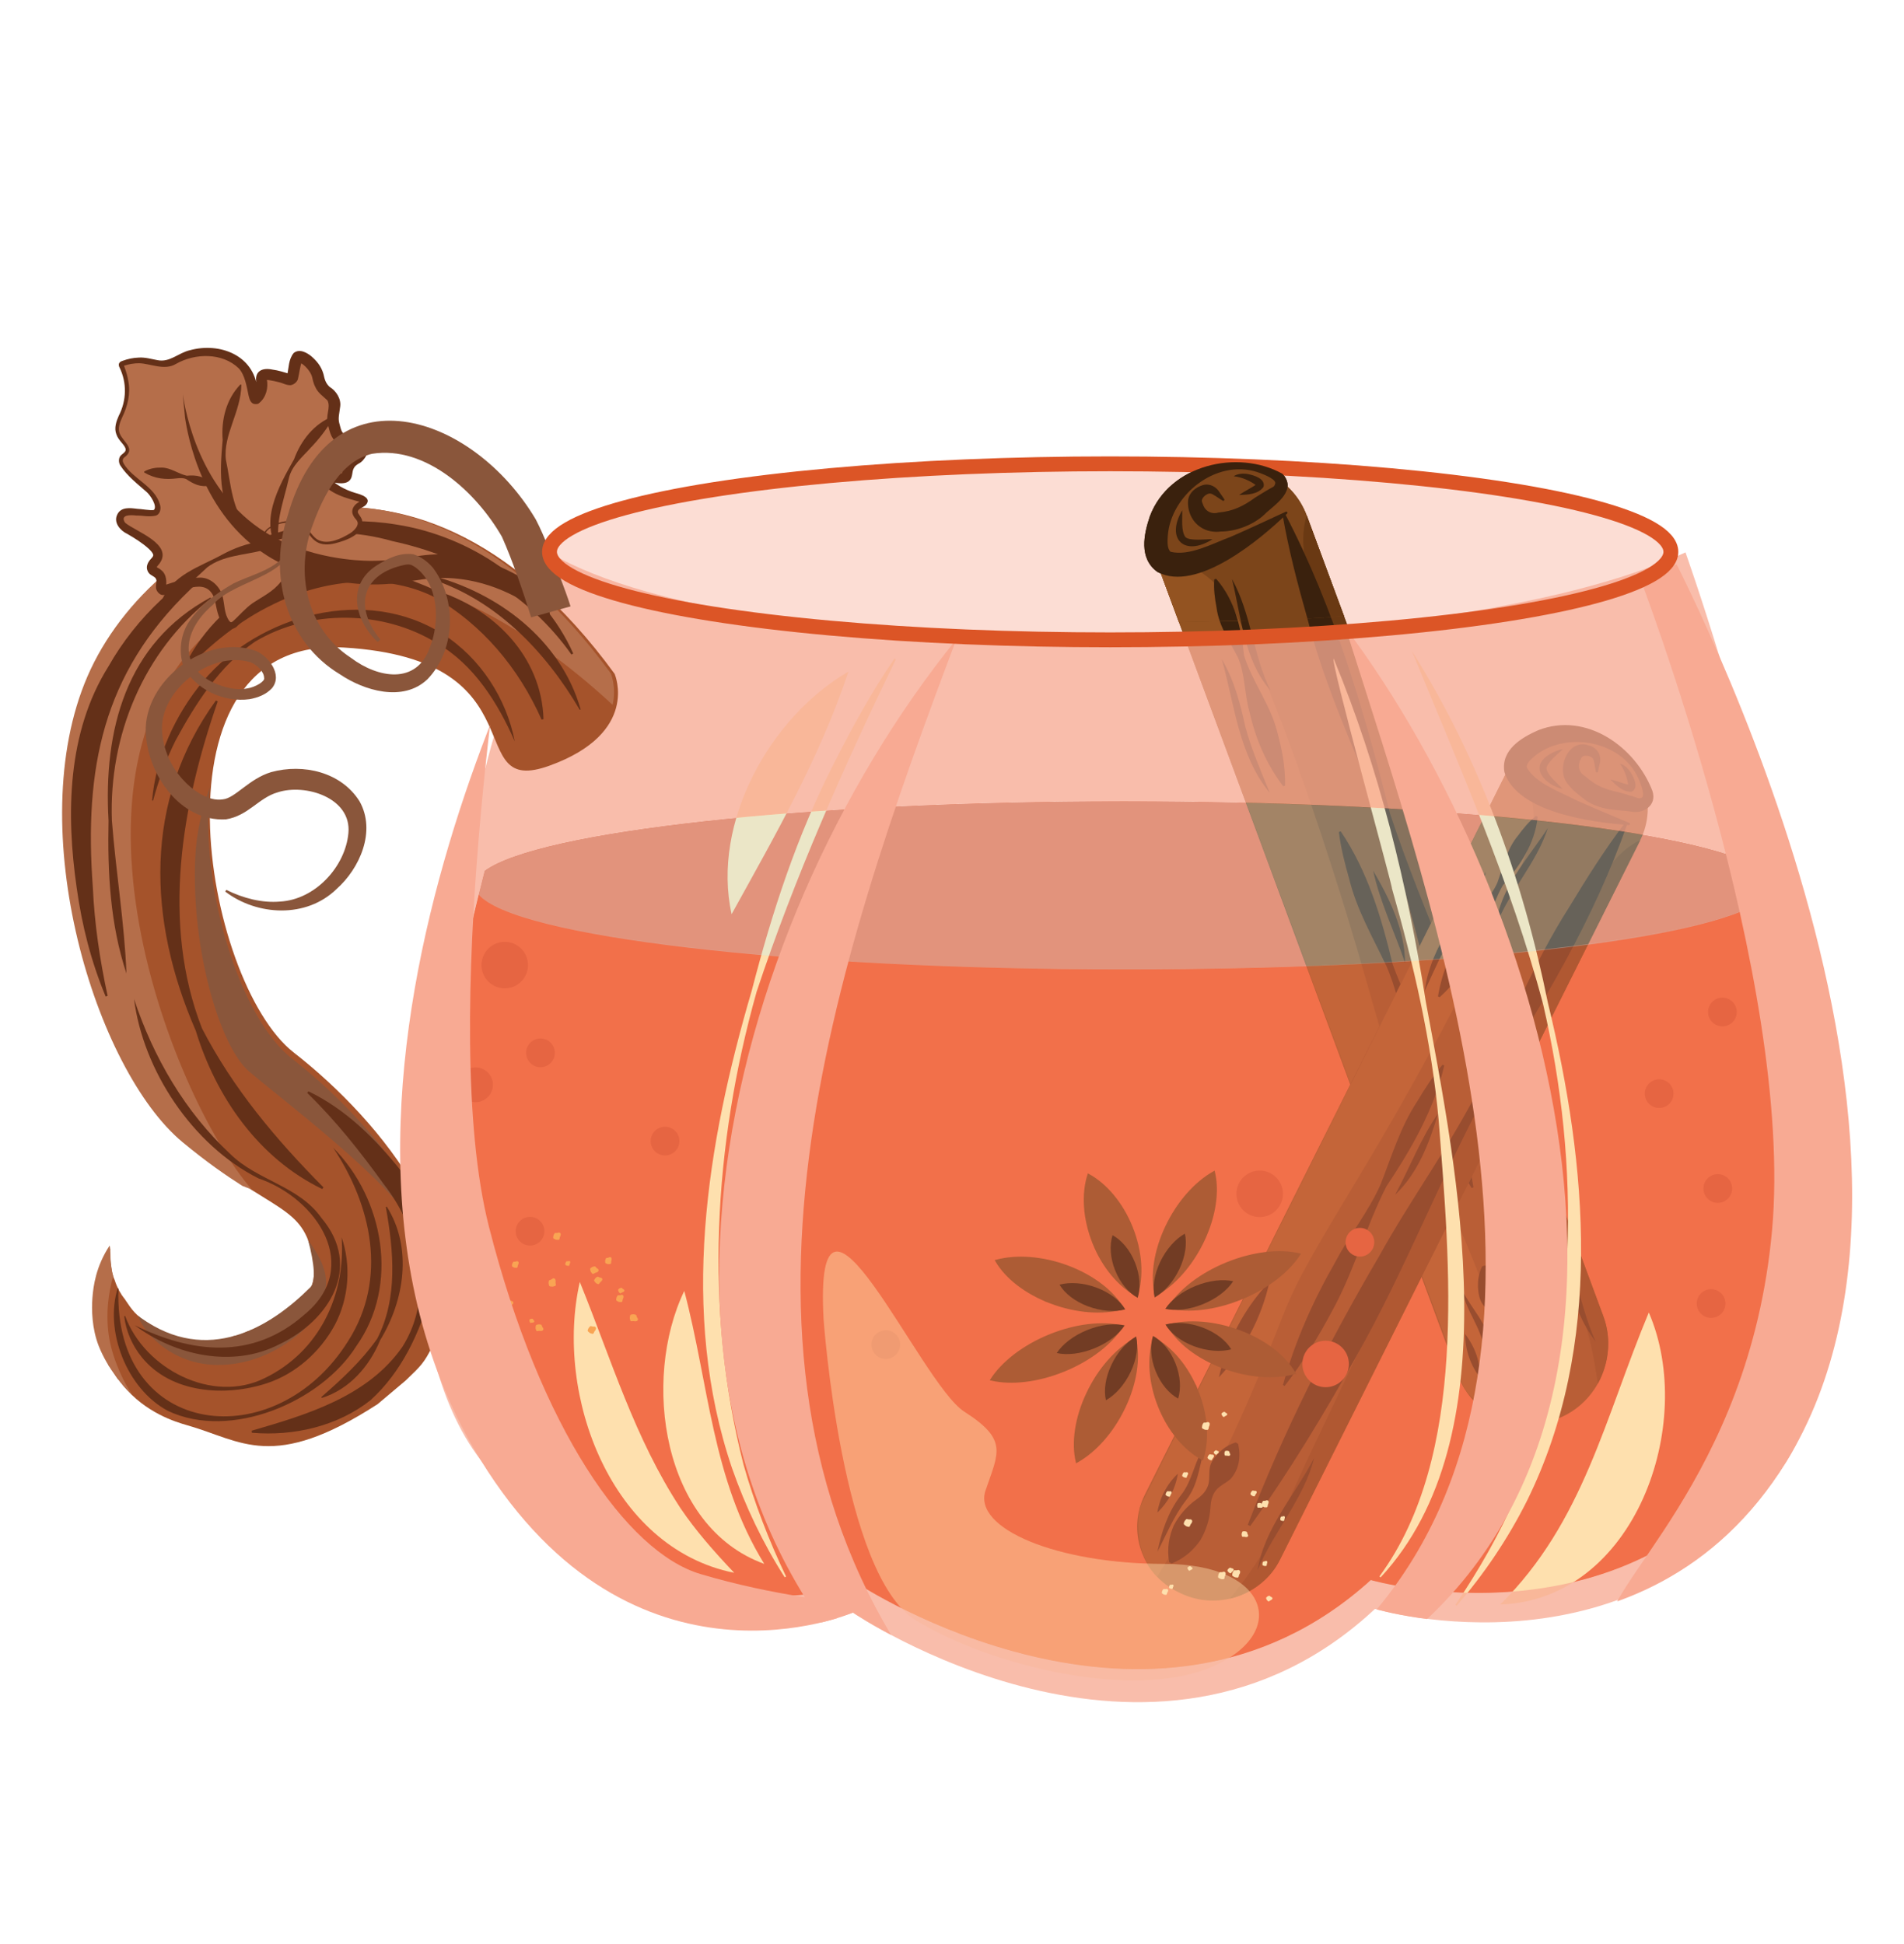<svg viewBox="0 0 494.68 505.15" xmlns:xlink="http://www.w3.org/1999/xlink" xmlns="http://www.w3.org/2000/svg" data-name="Layer 1" id="Layer_1">
  <defs>
    <style>
      .cls-1, .cls-2 {
        fill: none;
      }

      .cls-3 {
        opacity: .46;
      }

      .cls-3, .cls-4 {
        fill: #f26a42;
      }

      .cls-5 {
        stroke: #a5532b;
        stroke-width: .63px;
      }

      .cls-5, .cls-2 {
        stroke-miterlimit: 10;
      }

      .cls-5, .cls-6 {
        fill: #a5532b;
      }

      .cls-2 {
        stroke: #dc5526;
        stroke-width: 3.86px;
      }

      .cls-7 {
        fill: #935321;
      }

      .cls-8 {
        fill: #6a3913;
      }

      .cls-9 {
        opacity: .44;
      }

      .cls-9, .cls-10 {
        fill: #ffe6b1;
      }

      .cls-11 {
        fill: #643018;
      }

      .cls-12 {
        opacity: .1;
      }

      .cls-12, .cls-13, .cls-14, .cls-15 {
        fill: #f8aa93;
      }

      .cls-13 {
        opacity: .77;
      }

      .cls-14 {
        opacity: .4;
      }

      .cls-16 {
        fill: #d85334;
      }

      .cls-17 {
        fill: #b56e4a;
      }

      .cls-18 {
        clip-path: url(#clippath-1);
      }

      .cls-19 {
        fill: #f9a34c;
      }

      .cls-20 {
        fill: #3a210d;
      }

      .cls-21 {
        fill: #ab6025;
      }

      .cls-22 {
        fill: #7a452c;
      }

      .cls-23 {
        fill: #c2e7f3;
        opacity: .33;
      }

      .cls-24 {
        fill: #8a563b;
      }

      .cls-25 {
        fill: #7c451a;
      }

      .cls-26 {
        clip-path: url(#clippath);
      }
    </style>
    <clipPath id="clippath">
      <path d="M149.95,139.88s-83.88,144.1-25.07,239.53c39.69,64.41,96.72,39.64,96.72,39.64,0,0,77.85,53.02,135.64-.96,0,0,70.28,21.07,106.8-38.14,52.62-85.32-32.53-241.27-32.53-241.27l-281.56,1.19Z" class="cls-1"></path>
    </clipPath>
    <clipPath id="clippath-1">
      <path d="M285.97,129.51c3.19,8.32,10.76,24.13,13.94,32.45,18.55-.91,35.94-.31,55.05-2.43-6.37-16.46-14.85-44.35-21.22-60.8-15.93,10.26-31.85,20.53-47.78,30.79Z" class="cls-1"></path>
    </clipPath>
  </defs>
  <ellipse ry="22.87" rx="145.67" cy="143.4" cx="288.44" class="cls-14"></ellipse>
  <path d="M457.91,233.96c-14.19,10.2-83.05,17.95-165.92,17.95s-158.38-8.51-167.61-19.44c-12.59,51.2-20.01,111.42,3.32,141.17,45.08,57.48,95.09,37.87,95.09,37.87,0,0,76.54,50.64,133.36-.91,0,0,68.38,19.68,105-36.43,18.79-28.79,9.88-88.68-3.25-140.19Z" class="cls-4"></path>
  <path d="M291.98,251.91c82.87,0,151.74-7.74,165.92-17.95-.8-3.12-1.61-6.21-2.43-9.26-18.48-9.47-84.66-16.47-163.49-16.47-83.13,0-152.15,7.79-166.05,18.04-.53,2.05-1.05,4.12-1.56,6.2,9.23,10.93,80.74,19.44,167.61,19.44Z" class="cls-4"></path>
  <path d="M457.91,233.96c-14.19,10.2-83.05,17.95-165.92,17.95s-158.38-8.51-167.61-19.44c-12.59,51.2-20.01,111.42,3.32,141.17,45.08,57.48,95.09,37.87,95.09,37.87,0,0,76.54,50.64,133.36-.91,0,0,68.38,19.68,105-36.43,18.79-28.79,9.88-88.68-3.25-140.19Z" class="cls-4"></path>
  <path d="M291.98,251.91c82.87,0,151.74-7.74,165.92-17.95-.8-3.12-1.61-6.21-2.43-9.26-18.48-9.47-84.66-16.47-163.49-16.47-83.13,0-152.15,7.79-166.05,18.04-.53,2.05-1.05,4.12-1.56,6.2,9.23,10.93,80.74,19.44,167.61,19.44Z" class="cls-4"></path>
  <path d="M405.01,368.53l-.63.26c-10.22,4.13-21.74-1.02-25.61-11.45l-77.04-208.02c-3.86-10.43,1.34-22.34,11.56-26.47l.63-.26c10.22-4.13,21.74,1.02,25.61,11.45l77.04,208.02c3.86,10.43-1.34,22.34-11.56,26.47Z" class="cls-25"></path>
  <path d="M348.34,216.03c7.04,10.46,10.58,22.42,13.47,34.49,4.19,11.62,10.86,22.25,14.73,34.02,2.65,7.79,4.97,15.71,6.28,24l-.48.18c-6.55-10.7-11.31-22.05-14.98-33.93-2.71-7.76-3.85-16.12-7.12-23.69-3.53-7.44-7.73-14.62-9.71-22.72-1.13-3.97-2.16-7.97-2.68-12.17l.48-.18h0Z" class="cls-20"></path>
  <path d="M380.28,360.56s6.8,10.11,17.11,9.64c0,0-6.08-23.78-19.29-53.72-13.21-29.94-11.12-19.45-23.14-61.7-12.02-42.25-25.83-79.05-33.77-95.17-7.94-16.12-20.81-13.87-20.81-13.87l79.9,214.81Z" class="cls-7"></path>
  <path d="M415.09,359.61s5.01-8.02,1.48-17.56l-77.04-208.02s-3.41,7.62,2.88,23.04c6.29,15.42,11.04,45.23,27.84,83.31,16.8,38.09,30.26,75.77,36.84,90.28,6.58,14.5,8,28.95,8,28.95Z" class="cls-8"></path>
  <path d="M317.66,130.1c-.85-.47-2.55-1.8-3.13-1.83-.75-.23-2.41.98-2.27,2.01.03.24.36.93.43,1.18.68,1.58,2.33,2.22,3.87,1.73,3.84-.33,6.57-1.72,9.56-3.9,1.35-.84,3.41-2.12,4.68-2.78.19-.12.37-.34.44-.64.72-1.13-2.46-2.48-4.67-3.22-10.73-3.4-22.37,6.04-23.16,16.56-.11,1.51-.19,3.41.73,4.18,4.9,1.19,10.86-2.14,15.66-3.91,4.71-2.05,9.44-4.28,14.26-6.5.28-.15.58.25.34.48-6.97,6.76-23.46,20.59-33.65,15.19-4.95-3.52-3.57-9.84-1.99-14.52,5.05-13.41,22.83-17.48,34.44-11.01,3.77,4.13-1.34,7.58-4.18,10.09-2.88,3.01-7.67,4.9-11.8,4.91-1.82.25-3.77-.09-5.29-1.13-2.38-1.54-3.53-4.45-3.23-7.14.37-2.01,2.02-3.24,3.84-3.8,1.8-.5,3.5.45,4.38,1.98,0,0,1.14,1.65,1.14,1.65.19.26-.15.6-.41.42h0Z" class="cls-20"></path>
  <path d="M333.94,133.63c12.81,24.59,20.46,51.1,27.21,77.8,8.64,26.08,20.89,50.9,29.04,77.18,5.55,17.46,10.6,35.08,14.21,53.2l-.71.24c-12.08-24.89-21.54-50.64-29.4-77.06-5.63-17.42-8.98-35.62-15.42-52.78-6.83-17-14.64-33.66-19.2-51.51-2.5-8.82-4.84-17.7-6.43-26.83l.71-.24h0Z" class="cls-20"></path>
  <path d="M385.8,328.83c3.2,1.96,5.27,4.6,5.63,8.11,0,1.65-.71,3.54-.45,5.11.22,1.58,1.11,2.95,2.29,4.23,2.33,2.44,3.88,5.25,4.84,8.37.64,3.1.72,6.39-.69,10.15l-.74.24c-3.34-2.23-5.2-4.94-6.5-7.83-1.05-3.08-1.43-6.28-.97-9.61.21-1.72.13-3.35-.62-4.76-.71-1.43-2.39-2.54-3.35-3.88-.96-1.35-1.14-2.94-1.25-4.56-.03-1.64.15-3.36,1.07-5.31l.74-.24h0Z" class="cls-20"></path>
  <path d="M315.97,150.41c4.97,5.67,6.48,12.79,7.26,19.97,2.12,6.77,6.75,12.61,8.54,19.55,1.26,4.56,2.19,9.22,2.11,14.23l-.49.16c-4.49-5.93-7.2-12.4-8.79-19.47-1.32-4.52-1.06-9.58-2.95-13.95-2.15-4.22-4.99-8.2-5.59-13.07-.44-2.34-.77-4.72-.58-7.27l.49-.16h0Z" class="cls-20"></path>
  <path d="M369,320.25c-5.77-8.51-9.06-17.97-9.76-28.23,5.79,8.5,9.05,17.98,9.76,28.23h0Z" class="cls-20"></path>
  <path d="M365.06,250.25c-2.71-8.09-6.48-15.62-8.3-24,4.31,7.35,8.21,15.34,8.3,24h0Z" class="cls-20"></path>
  <path d="M329.89,206.03c-8.1-9.9-9.12-22.89-12.46-34.76,3.16,5.35,4.82,11.52,6.1,17.52,1.55,5.84,4.04,11.48,6.36,17.23h0Z" class="cls-20"></path>
  <path d="M330.09,179.44c-6.94-8-7.56-19.06-10.01-28.98,5.04,9.08,5.44,19.7,10.01,28.98h0Z" class="cls-20"></path>
  <path d="M315.03,140.12c-7.27,4.64-12.27-.06-7.88-7.52.1,2.17-.37,5.41.86,6.99,1.16,1.07,5.37.48,7.02.53h0Z" class="cls-20"></path>
  <path d="M321.92,128.65c1.42-1.03,3.47-2.01,4.6-2.84-.11.58.11.46-.12.33-1.53-1.16-3.77-2.17-5.87-2.38,1.04-.7,2.43-.78,3.64-.58,1.45.29,4.69,1.13,4.11,3.35-1.45,1.97-4.16,2.02-6.36,2.11h0Z" class="cls-20"></path>
  <path d="M392.43,365.43c-3.22-4.56-5.91-9.51-6.9-15.12-.67-5.29-4.7-9.75-5.66-15.08,2.51,5.02,6.78,8.98,7.59,14.81.64,4.54,3.42,10.98,4.96,15.39h0Z" class="cls-20"></path>
  <path d="M384.63,358.13c-2.56-3.3-3.95-7.28-3.98-11.47,2.61,3.42,3.89,7.16,3.98,11.47h0Z" class="cls-20"></path>
  <path d="M414.56,348.63c-7.2-9.47-8.12-21.66-11.95-32.57,6.19,9.53,7.3,22.22,11.95,32.57h0Z" class="cls-20"></path>
  <path d="M306.76,414.03l-.59-.28c-9.5-4.56-13.43-15.95-8.74-25.32l93.57-186.9c4.69-9.37,16.3-13.31,25.8-8.75l.59.28c9.5,4.56,13.43,15.95,8.74,25.32l-93.57,186.9c-4.69,9.37-16.3,13.31-25.8,8.75Z" class="cls-25"></path>
  <path d="M375.23,276.88c-2.66,11.58-8.59,21.72-15.06,31.47-5.29,10.36-8.31,21.8-13.92,32.04-3.66,6.84-7.62,13.53-12.49,19.76l-.44-.22c3.13-11.41,7.87-21.98,13.7-32.15,3.6-6.86,8.62-13.02,11.73-20.14,2.83-7.23,5.08-14.73,9.38-21.31,2-3.33,4.1-6.62,6.66-9.67l.44.22h0Z" class="cls-20"></path>
  <path d="M296.18,391.55s-2.56,11.23,4.47,18.19c0,0,12.47-19.45,24.56-47.84,12.09-28.39,6.2-20.23,27.56-55.64,21.37-35.41,37.8-68.6,43.77-84.46,5.97-15.87-3.95-23.49-3.95-23.49l-96.4,193.24Z" class="cls-7"></path>
  <path d="M319.47,415.44s8.8-1.59,13.09-10.16l93.57-186.9s-7.48,2.46-14.04,16.72c-6.56,14.26-24.06,36.61-39.44,72.73-15.38,36.12-32.65,69.63-38.39,83.51-5.74,13.88-14.79,24.1-14.79,24.1Z" class="cls-8"></path>
  <path d="M414.62,200.48c-.21-.77-.41-2.94-.78-3.36-.37-.73-2.65-1.2-3.03-.05-1.02,1.66-.79,3.57,1,4.62,2.92,2.52,4.85,3.35,8.9,4.23,1.21.33,2.4.69,3.6,1.06,1.55.46,1.42.63,2.06.36,1.2-.19.11-3.34-.82-5.34-4.57-9.62-18.62-11.93-26.54-5.75-1.12.91-2.44,2.02-2.34,3.17,2.34,4.14,8.11,6.09,12.92,8.56,4.46,2,9.07,3.91,13.71,5.88.29.1.19.57-.12.54-9.42-.66-29.05-3.25-32.32-13.77-.98-5.74,4.45-8.98,8.75-10.86,12.52-4.93,25.35,4.37,29.71,15.77,1.24,3.82-2.46,6.1-5.77,5.32-3.98-.49-7.88-.32-11.67-2.96-2.02-1.63-3.22-2.38-4.74-4.42-2.94-3.96.52-11.87,5.83-9.7,2.12.56,3.29,2.76,2.6,4.85,0,0-.4,1.87-.4,1.87-.05.3-.51.29-.56,0h0Z" class="cls-20"></path>
  <path d="M422.77,214.19c-8.67,24.63-21.97,46.96-36.04,68.76-12.39,22.72-21.6,47.1-34.42,69.63-8.45,15.04-17.33,29.85-27.5,43.98l-.62-.33c9.33-24.34,20.98-47.4,34.12-69.79,8.33-15.1,18.75-29.08,26.41-44.56,7.27-15.65,13.75-31.73,23.09-46.34,4.47-7.39,9.08-14.71,14.35-21.67l.62.33h0Z" class="cls-20"></path>
  <path d="M321.69,375.19c.73,3.47.25,6.59-1.94,9.1-1.14,1.06-2.9,1.78-3.82,2.97-.95,1.17-1.32,2.66-1.43,4.29-.17,3.17-1.1,6.05-2.64,8.71-1.73,2.43-3.94,4.6-7.45,6.04l-.65-.36c-.63-3.74.03-6.77,1.19-9.52,1.45-2.71,3.4-5.02,6-6.84,1.33-.96,2.4-2.06,2.89-3.48.52-1.4.2-3.28.5-4.81.31-1.53,1.29-2.68,2.34-3.79,1.11-1.08,2.42-2.05,4.36-2.67l.65.36h0Z" class="cls-20"></path>
  <path d="M399.5,212.25c-.69,7.07-4.62,12.7-9.07,17.84-3.3,5.81-4.32,12.76-7.95,18.46-2.33,3.8-4.94,7.44-8.45,10.59l-.43-.23c1.18-6.91,3.88-12.94,7.73-18.57,2.26-3.82,5.92-6.88,7.71-10.99,1.52-4.19,2.42-8.71,5.39-12.25,1.33-1.81,2.75-3.56,4.64-5.07l.43.23h0Z" class="cls-20"></path>
  <path d="M316.69,357.9c2.13-9.45,6.52-17.81,13.15-24.87-2.11,9.46-6.54,17.8-13.15,24.87h0Z" class="cls-20"></path>
  <path d="M362.46,310.47c3.83-7.04,6.6-14.54,11.18-21.15-2.27,7.67-5.26,15.54-11.18,21.15h0Z" class="cls-20"></path>
  <path d="M370.14,257.53c1.58-12.01,9.88-20.98,15.9-30.94-1.63,5.58-4.87,10.81-8.14,15.47-3.03,4.81-5.3,10.16-7.76,15.47h0Z" class="cls-20"></path>
  <path d="M388.64,240.7c.93-9.79,8.36-17.62,13.51-25.53-3.01,9.33-10.05,16.35-13.51,25.53h0Z" class="cls-20"></path>
  <path d="M405.99,205.02c-4.4-.99-8.9-5.54-3.58-8.88,1.13-.73,2.35-1.25,3.65-1.46-.96.9-1.92,1.69-2.75,2.56-.78.83-1.58,1.86-1.52,2.51.33,1.86,2.83,3.71,4.2,5.27h0Z" class="cls-20"></path>
  <path d="M418.4,202.56c1.64.35,3.61,1.16,4.96,1.43-.49.31-.26.38-.32.14-.2-1.84-.95-4.04-2.17-5.66,1.18.27,2.08,1.22,2.75,2.18.76,1.19,2.29,4.01.36,5.05-2.27.25-4.12-1.66-5.58-3.13h0Z" class="cls-20"></path>
  <path d="M300.72,403.21c1.06-5.16,2.72-10.21,5.96-14.49,3.22-3.86,3.68-9.52,6.73-13.61-1.85,4.96-1.79,10.46-5.29,14.78-3.08,3.96-5.06,8.83-7.4,13.32h0Z" class="cls-20"></path>
  <path d="M300.69,393.06c.6-3.83,2.5-7.45,5.33-10.11-.61,3.88-2.49,7.4-5.33,10.11h0Z" class="cls-20"></path>
  <path d="M326.71,408.06c1.85-11.06,9.69-19.52,14.72-29.18-2.62,10.53-10.6,19.25-14.72,29.18h0Z" class="cls-20"></path>
  <circle r="6.04" cy="250.79" cx="131.14" class="cls-16"></circle>
  <circle r="4.51" cy="281.89" cx="123.56" class="cls-16"></circle>
  <circle r="3.73" cy="273.59" cx="140.42" class="cls-16"></circle>
  <circle r="6.04" cy="354.44" cx="344.41" class="cls-16"></circle>
  <circle r="6.04" cy="310.23" cx="327.28" class="cls-16"></circle>
  <circle r="3.73" cy="322.81" cx="353.32" class="cls-16"></circle>
  <circle r="3.73" cy="338.74" cx="444.56" class="cls-16"></circle>
  <circle r="3.73" cy="349.41" cx="230.14" class="cls-16"></circle>
  <circle r="3.73" cy="296.52" cx="172.78" class="cls-16"></circle>
  <circle r="3.73" cy="319.95" cx="137.71" class="cls-16"></circle>
  <circle r="3.73" cy="262.98" cx="447.5" class="cls-16"></circle>
  <circle r="3.73" cy="284.19" cx="431.07" class="cls-16"></circle>
  <circle r="3.73" cy="308.84" cx="446.3" class="cls-16"></circle>
  <path d="M457.91,233.96c-14.19,10.2-83.05,17.95-165.92,17.95s-158.38-8.51-167.61-19.44c-12.59,51.2-20.01,111.42,3.32,141.17,45.08,57.48,95.09,37.87,95.09,37.87,0,0,76.54,50.64,133.36-.91,0,0,68.38,19.68,105-36.43,18.79-28.79,9.88-88.68-3.25-140.19Z" class="cls-3"></path>
  <path d="M318.78,328.31c-6.84,2.78-12.22,7.04-15.09,11.43,5.09,1.16,11.9.45,18.73-2.33,6.84-2.78,12.23-7.04,15.09-11.43-5.08-1.16-11.9-.45-18.73,2.33Z" class="cls-5"></path>
  <path d="M303.06,318.78c-3.05,6.43-3.89,12.86-2.75,17.69,4.67-2.64,9.25-7.66,12.3-14.1,3.05-6.43,3.89-12.87,2.75-17.69-4.67,2.63-9.25,7.66-12.3,14.1Z" class="cls-5"></path>
  <path d="M284.13,322.98c2.54,6.32,6.72,11.15,11.19,13.6,1.53-4.89,1.2-11.29-1.33-17.61-2.53-6.3-6.71-11.16-11.17-13.6-1.54,4.88-1.21,11.3,1.32,17.61Z" class="cls-5"></path>
  <path d="M273.08,338.46c6.63,2.5,13.4,2.91,18.58,1.53-2.51-4.27-7.57-8.3-14.2-10.8-6.62-2.5-13.4-2.91-18.56-1.54,2.5,4.28,7.55,8.31,14.18,10.81Z" class="cls-5"></path>
  <path d="M276.38,356.14c6.84-2.78,12.22-7.04,15.09-11.43-5.09-1.15-11.9-.45-18.73,2.33-6.84,2.78-12.23,7.04-15.09,11.43,5.08,1.16,11.9.45,18.73-2.33Z" class="cls-5"></path>
  <path d="M292.1,365.68c3.05-6.43,3.9-12.86,2.77-17.69-4.68,2.64-9.27,7.66-12.31,14.09-3.05,6.43-3.9,12.87-2.77,17.7,4.68-2.64,9.27-7.67,12.3-14.1Z" class="cls-5"></path>
  <path d="M311.03,361.48c-2.54-6.32-6.7-11.16-11.18-13.61-1.53,4.89-1.2,11.29,1.33,17.61,2.53,6.31,6.71,11.16,11.19,13.6,1.53-4.89,1.2-11.3-1.34-17.61Z" class="cls-5"></path>
  <path d="M322.09,345.99c-6.64-2.49-13.4-2.91-18.57-1.54,2.51,4.28,7.56,8.31,14.18,10.81,6.64,2.49,13.4,2.91,18.57,1.54-2.49-4.27-7.55-8.31-14.18-10.81Z" class="cls-5"></path>
  <path d="M310.63,334.16c-3.57,1.45-6.38,3.67-7.87,5.96,2.65.6,6.2.23,9.77-1.22,3.57-1.45,6.38-3.67,7.87-5.96-2.65-.6-6.2-.23-9.77,1.22Z" class="cls-11"></path>
  <path d="M301.42,327.93c-1.59,3.35-2.03,6.71-1.43,9.23,2.44-1.38,4.82-4,6.42-7.35,1.59-3.35,2.03-6.71,1.43-9.23-2.44,1.37-4.82,4-6.42,7.35Z" class="cls-11"></path>
  <path d="M289.75,330.16c1.32,3.3,3.51,5.82,5.83,7.1.8-2.55.63-5.89-.7-9.19-1.32-3.29-3.5-5.82-5.83-7.09-.8,2.55-.63,5.9.69,9.18Z" class="cls-11"></path>
  <path d="M282.67,339.46c3.46,1.3,6.99,1.52,9.69.8-1.31-2.23-3.95-4.33-7.4-5.63-3.45-1.3-6.99-1.52-9.68-.8,1.3,2.23,3.94,4.34,7.39,5.64Z" class="cls-11"></path>
  <path d="M284.33,350.38c3.57-1.45,6.38-3.67,7.87-5.96-2.65-.6-6.2-.23-9.77,1.22-3.57,1.45-6.38,3.67-7.87,5.96,2.65.6,6.2.23,9.77-1.22Z" class="cls-11"></path>
  <path d="M293.75,356.52c1.59-3.35,2.04-6.71,1.44-9.23-2.44,1.38-4.84,4-6.42,7.35-1.59,3.35-2.03,6.71-1.44,9.23,2.44-1.38,4.83-4,6.42-7.35Z" class="cls-11"></path>
  <path d="M305.39,354.25c-1.32-3.3-3.5-5.82-5.83-7.1-.8,2.55-.63,5.89.7,9.19,1.32,3.29,3.5,5.82,5.83,7.1.8-2.55.62-5.89-.7-9.18Z" class="cls-11"></path>
  <path d="M312.49,344.99c-3.46-1.3-6.99-1.52-9.69-.8,1.31,2.23,3.94,4.33,7.39,5.64,3.46,1.3,6.99,1.52,9.69.8-1.3-2.23-3.94-4.34-7.39-5.64Z" class="cls-11"></path>
  <path d="M332.74,395.08s.07.03.1.04c.06.02.11.05.16.07.16.07.35.05.52.03.02,0,.04,0,.06-.01.02,0,.04-.03.05-.05.09-.12.05-.28.08-.42.01-.05.04-.1.06-.15.05-.11.06-.24.05-.36,0-.04-.01-.07-.03-.11-.01-.02-.03-.04-.05-.06-.07-.06-.16-.1-.25-.09-.05,0-.09.03-.14.05-.09.04-.19.06-.29.06-.07,0-.14,0-.2.03-.08.05-.1.14-.14.22-.02.03-.04.07-.05.1-.02.05-.03.11-.03.17-.01.14-.06.36.09.45Z" class="cls-10"></path>
  <path d="M328.95,415.36s.04.08.06.11c.03.06.05.13.08.19.08.19.24.32.4.45.02.02.04.03.06.04.03,0,.05,0,.08,0,.16-.03.26-.19.41-.28.05-.03.11-.05.17-.07.13-.06.24-.15.32-.26.03-.03.05-.07.06-.11,0-.03,0-.06,0-.09,0-.11-.05-.21-.14-.27-.05-.03-.1-.05-.15-.07-.11-.04-.21-.11-.29-.19-.06-.05-.11-.12-.19-.14-.1-.02-.2.04-.29.07-.04.01-.08.03-.12.04-.06.03-.11.07-.17.12-.13.11-.34.25-.29.45Z" class="cls-10"></path>
  <path d="M328.1,406.79s.07.03.11.04c.06.02.12.05.18.07.17.07.37.04.55.02.02,0,.05,0,.07-.02.02-.01.04-.03.05-.05.09-.13.04-.3.08-.45.01-.05.04-.1.06-.16.04-.12.06-.25.04-.38,0-.04-.02-.08-.04-.11-.01-.02-.03-.04-.05-.06-.07-.06-.17-.1-.27-.08-.05.01-.09.04-.14.06-.1.04-.2.07-.31.07-.07,0-.15,0-.21.04-.08.05-.1.15-.14.24-.02.04-.04.07-.05.11-.02.06-.03.12-.03.18-.01.15-.05.38.11.48Z" class="cls-10"></path>
  <path d="M327.91,391.43s.1.04.15.06c.08.03.16.08.24.12.24.11.51.1.78.08.03,0,.07,0,.1-.02.03-.01.06-.04.08-.06.13-.17.09-.41.15-.62.02-.07.07-.14.1-.21.07-.16.11-.35.09-.53,0-.05-.01-.11-.04-.16-.02-.03-.04-.07-.07-.09-.1-.1-.24-.16-.37-.14-.07,0-.14.04-.2.07-.14.05-.29.08-.44.07-.1,0-.21-.02-.3.03-.12.06-.16.21-.22.32-.03.05-.06.1-.08.15-.04.08-.05.17-.06.26-.03.21-.11.53.11.68Z" class="cls-10"></path>
  <path d="M326.7,390.76s-.01.08-.02.12c0,.07-.03.13-.05.19-.04.19.01.39.07.58,0,.02.01.05.03.07.01.02.04.04.06.05.14.07.32,0,.48,0,.06,0,.12.02.17.04.13.03.27.02.4-.02.04-.01.08-.03.11-.05.02-.02.04-.04.06-.07.06-.09.08-.2.04-.29-.02-.05-.05-.09-.08-.14-.06-.09-.1-.2-.12-.31-.01-.08-.02-.16-.07-.22-.07-.08-.18-.08-.27-.11-.04-.01-.08-.03-.12-.04-.06-.01-.13,0-.2,0-.16.01-.4,0-.48.19Z" class="cls-10"></path>
  <path d="M324.93,388.38s.07.06.11.08c.06.04.11.1.16.15.16.14.38.19.59.23.03,0,.05.01.08,0,.03,0,.05-.02.08-.03.14-.1.16-.31.25-.45.04-.05.08-.1.12-.15.09-.11.16-.25.19-.39,0-.04.01-.09,0-.13,0-.03-.02-.06-.03-.09-.05-.1-.15-.18-.26-.19-.06,0-.12,0-.17,0-.12,0-.24,0-.36-.04-.08-.02-.16-.06-.24-.04-.11.02-.17.13-.25.21-.03.03-.07.06-.1.1-.05.06-.08.12-.1.19-.07.16-.2.39-.06.56Z" class="cls-10"></path>
  <path d="M322.72,398.12s-.02.09-.03.14c-.01.08-.05.15-.07.23-.06.22,0,.46.05.68,0,.03.01.06.03.08.02.03.04.05.07.06.17.09.37,0,.56.03.07,0,.13.03.2.05.15.04.32.04.47,0,.05-.01.09-.03.13-.06.03-.02.05-.05.07-.07.07-.1.1-.23.07-.34-.02-.06-.06-.11-.09-.17-.07-.11-.11-.24-.13-.37-.01-.09-.02-.19-.07-.26-.07-.09-.2-.11-.32-.14-.05-.02-.09-.04-.14-.05-.08-.02-.15-.02-.23-.01-.19,0-.48-.01-.57.2Z" class="cls-10"></path>
  <path d="M320.27,409.56s.1.06.16.08c.09.04.16.1.25.15.25.14.55.15.83.16.04,0,.07,0,.11,0,.04-.01.07-.04.09-.06.16-.17.13-.44.22-.66.03-.08.08-.15.13-.22.1-.17.15-.37.15-.56,0-.06,0-.12-.03-.18-.02-.04-.04-.07-.07-.11-.1-.12-.24-.2-.39-.19-.08,0-.15.03-.23.05-.16.04-.32.05-.48.04-.11-.01-.23-.04-.33,0-.13.06-.19.21-.27.33-.03.05-.07.1-.1.15-.05.08-.07.18-.09.27-.05.23-.17.56.06.75Z" class="cls-10"></path>
  <path d="M318.91,408.21s.05.07.08.1c.04.05.08.11.12.17.12.16.31.26.49.34.02.01.05.02.07.02.03,0,.05,0,.08-.01.15-.06.21-.25.33-.36.04-.04.1-.07.15-.11.11-.08.2-.19.26-.32.02-.04.03-.08.03-.12,0-.03,0-.06-.01-.09-.03-.1-.1-.2-.2-.23-.05-.02-.11-.02-.16-.03-.11-.02-.22-.06-.32-.11-.07-.04-.14-.09-.21-.09-.1,0-.18.08-.27.13-.04.02-.08.04-.11.07-.05.04-.1.1-.14.15-.1.13-.27.31-.18.5Z" class="cls-10"></path>
  <path d="M316.62,410.06s.11.05.16.07c.09.04.17.09.25.13.25.12.54.12.82.11.03,0,.07,0,.1-.01.03-.01.06-.04.09-.07.15-.17.1-.44.18-.65.03-.08.07-.15.11-.23.08-.17.12-.37.11-.56,0-.06-.01-.12-.04-.17-.02-.04-.04-.07-.07-.1-.1-.11-.25-.18-.39-.16-.08,0-.15.04-.22.06-.15.05-.31.07-.47.06-.11,0-.23-.03-.32.02-.13.06-.18.22-.25.34-.03.05-.07.1-.09.16-.04.08-.06.18-.07.27-.04.23-.13.56.1.73Z" class="cls-10"></path>
  <path d="M318.22,377.17s-.02.08-.02.13c-.01.07-.04.13-.06.2-.05.2,0,.41.05.61,0,.02.01.05.03.07.02.02.04.04.06.05.15.08.33,0,.5.03.06,0,.12.03.18.04.14.03.28.03.42,0,.04-.01.08-.03.12-.05.02-.02.04-.04.06-.07.06-.09.09-.21.06-.31-.02-.05-.05-.1-.08-.15-.06-.1-.1-.21-.12-.33-.01-.08-.02-.17-.07-.23-.07-.08-.18-.09-.28-.12-.04-.01-.08-.03-.13-.04-.07-.02-.14-.01-.21,0-.17,0-.42,0-.51.19Z" class="cls-10"></path>
  <path d="M317.36,367.48s.03.07.05.1c.03.06.04.12.06.18.07.17.21.3.35.42.02.01.04.03.06.04.02,0,.05,0,.07,0,.15-.02.24-.17.38-.24.05-.03.1-.04.15-.06.12-.05.22-.13.3-.23.02-.03.05-.06.06-.1,0-.03.01-.05,0-.08,0-.1-.04-.2-.12-.25-.04-.03-.09-.05-.14-.07-.1-.04-.18-.1-.26-.18-.05-.05-.1-.11-.17-.13-.09-.03-.18.03-.27.06-.04.01-.08.02-.11.04-.06.02-.11.06-.16.1-.12.09-.31.22-.27.4Z" class="cls-10"></path>
  <path d="M315.35,377.51s.04.05.06.08c.03.04.06.09.09.14.09.14.24.22.38.3.02,0,.04.02.06.02.02,0,.04,0,.06,0,.12-.04.18-.19.28-.27.04-.03.08-.05.12-.08.09-.06.17-.15.22-.25.02-.03.03-.06.03-.1,0-.02,0-.05,0-.07-.02-.08-.07-.16-.15-.2-.04-.02-.09-.02-.13-.03-.09-.02-.18-.05-.25-.11-.05-.04-.11-.08-.17-.08-.08,0-.15.06-.22.1-.03.02-.06.03-.09.05-.05.03-.08.07-.12.11-.09.1-.23.24-.16.39Z" class="cls-10"></path>
  <path d="M313.79,378.98s.07.06.1.08c.06.04.11.1.16.15.16.14.38.2.59.25.03,0,.05.01.08,0,.03,0,.06-.02.08-.03.15-.1.16-.31.27-.45.04-.05.09-.1.13-.15.1-.11.17-.25.2-.4,0-.04.01-.09,0-.14,0-.03-.02-.06-.03-.09-.05-.1-.15-.18-.26-.2-.06,0-.12,0-.18,0-.12,0-.25,0-.36-.05-.08-.03-.16-.06-.25-.05-.11.02-.17.12-.25.2-.03.03-.07.06-.1.1-.05.05-.08.12-.11.19-.08.16-.21.39-.07.56Z" class="cls-10"></path>
  <path d="M312.44,371.24s.11.05.16.07c.09.04.17.09.26.14.26.13.56.12.84.11.04,0,.07,0,.11-.02.04-.01.07-.04.09-.07.15-.18.1-.45.18-.67.03-.08.08-.15.11-.23.09-.18.12-.38.11-.58,0-.06-.01-.12-.04-.18-.02-.04-.04-.07-.07-.1-.1-.11-.25-.18-.4-.17-.08,0-.15.04-.23.07-.15.05-.32.08-.48.07-.11,0-.23-.03-.33.03-.13.07-.18.22-.25.35-.03.05-.07.1-.09.16-.04.09-.06.18-.07.28-.04.23-.14.58.1.75Z" class="cls-10"></path>
  <path d="M308.52,407.5s.02.06.04.09c.02.05.03.1.05.16.05.15.18.27.29.38.01.01.03.03.05.04.02,0,.04.01.06,0,.13-.01.22-.14.34-.2.04-.02.09-.03.14-.05.1-.04.2-.1.27-.19.02-.03.04-.05.05-.09,0-.02.01-.05.01-.07,0-.08-.03-.17-.09-.23-.03-.03-.08-.04-.12-.06-.08-.04-.16-.1-.22-.16-.04-.05-.08-.1-.14-.12-.08-.03-.16.02-.24.04-.03,0-.07.02-.1.03-.05.02-.1.05-.14.08-.11.08-.28.18-.25.34Z" class="cls-10"></path>
  <path d="M307.64,396.17s.09.07.14.11c.08.06.14.13.22.19.22.18.51.25.8.3.03,0,.07.01.11,0,.04,0,.07-.02.1-.05.19-.14.2-.41.33-.61.05-.07.11-.13.16-.2.12-.15.21-.34.24-.53.01-.06.02-.12,0-.18,0-.04-.03-.08-.05-.12-.07-.13-.2-.24-.35-.25-.08,0-.16,0-.23.01-.16.02-.33,0-.48-.05-.11-.03-.22-.08-.33-.05-.14.03-.23.17-.32.28-.04.05-.09.09-.13.13-.06.07-.1.16-.14.25-.09.22-.26.53-.07.75Z" class="cls-10"></path>
  <path d="M307.23,383.65s.07.05.11.07c.06.03.11.08.17.12.17.11.39.14.6.16.03,0,.05,0,.08,0,.03,0,.05-.02.07-.04.12-.12.12-.31.19-.47.03-.06.07-.1.1-.16.08-.12.12-.26.13-.4,0-.04,0-.09-.01-.13,0-.03-.03-.06-.04-.08-.06-.09-.16-.16-.27-.16-.06,0-.11.02-.17.03-.12.02-.24.02-.35,0-.08-.01-.16-.04-.24-.01-.1.04-.15.14-.21.23-.03.04-.06.07-.08.11-.04.06-.06.13-.08.19-.05.16-.15.4,0,.55Z" class="cls-10"></path>
  <path d="M303.81,412.68s.06.03.09.04c.05.02.09.06.14.08.14.08.31.08.47.09.02,0,.04,0,.06,0,.02,0,.04-.02.05-.04.09-.1.07-.25.12-.37.02-.04.05-.08.07-.13.05-.1.08-.21.08-.32,0-.03,0-.07-.02-.1,0-.02-.02-.04-.04-.06-.05-.06-.13-.11-.22-.11-.04,0-.09.02-.13.03-.09.02-.18.03-.27.02-.06,0-.13-.02-.19,0-.07.03-.11.12-.15.19-.02.03-.04.06-.06.09-.03.05-.04.1-.05.15-.03.13-.09.32.03.42Z" class="cls-10"></path>
  <path d="M301.95,414.09s.08.05.12.07c.07.03.12.09.19.13.19.12.42.14.64.15.03,0,.06,0,.08,0,.03,0,.05-.03.08-.05.13-.13.12-.34.2-.5.03-.06.07-.11.11-.17.08-.13.13-.28.13-.44,0-.05,0-.09-.02-.14-.01-.03-.03-.06-.05-.09-.07-.09-.18-.16-.3-.16-.06,0-.12.02-.18.03-.12.03-.25.03-.38.01-.09-.01-.18-.04-.26,0-.11.04-.16.16-.22.25-.03.04-.06.07-.08.12-.04.06-.06.14-.08.21-.05.18-.15.43.02.59Z" class="cls-10"></path>
  <path d="M302.91,388.56s.07.05.11.07c.06.04.11.09.17.13.17.12.39.15.59.18.03,0,.05,0,.08,0,.03,0,.05-.02.07-.04.13-.11.13-.31.21-.46.03-.05.07-.1.11-.15.08-.12.14-.26.15-.4,0-.04,0-.09,0-.13,0-.03-.02-.06-.04-.08-.06-.09-.16-.16-.27-.17-.06,0-.11.01-.17.02-.12.02-.24.02-.35-.01-.08-.02-.16-.05-.24-.02-.1.03-.16.14-.22.22-.03.03-.06.07-.09.1-.04.06-.06.12-.09.19-.06.16-.17.4-.02.55Z" class="cls-10"></path>
  <path d="M232.75,171.33c-13.64,28.17-26.32,56.71-36.17,86.38-11.18,39.73-13.68,82.73-3.4,122.9,2.82,9.95,6.56,19.63,11.05,29.07l-.35.2c-5.65-8.83-10.2-18.39-13.69-28.36-13.74-40.55-6.6-84.14,5.14-124.16,5.24-20.27,11.76-40.34,21.36-59.02,4.73-9.35,9.76-18.57,15.71-27.21l.34.21h0Z" class="cls-10"></path>
  <path d="M346.5,171.16c11.86,28.59,19.15,58.76,23.96,89.26,8.27,44.53,22.19,112.83-11.77,149.49,0,0-.3-.27-.3-.27,23.13-31.46,18.26-81.35,15.39-118.57-1.86-20.46-6.52-40.52-12.15-60.24.33-.04-16.35-60.15-15.12-59.68h0Z" class="cls-10"></path>
  <path d="M366.82,169.15c17.55,27.87,28.84,59.3,35.35,91.49,10.29,42.3,14.46,88.95-5.4,129.27-4.95,9.88-11.13,19.08-18.31,27.35l-.31-.25c6.12-9.06,11.51-18.47,15.78-28.39,16.34-40.21,16.7-85.76,6.98-127.68-8.32-31.45-22.01-62.34-34.09-91.78h0Z" class="cls-10"></path>
  <path d="M220.45,174.51c-7.62,22.73-18.82,42.12-30.37,63.05-5.23-23.71,9.88-51.17,30.37-63.05h0Z" class="cls-10"></path>
  <path d="M428.38,341.06c12.49,28.83-3.59,74.71-38.61,75.89,21.67-21.42,27.2-48.63,38.61-75.89h0Z" class="cls-10"></path>
  <path d="M177.78,335.46c6.48,24.54,7.16,48.82,20.78,70.93-26.61-9.64-31.84-47.9-20.78-70.93h0Z" class="cls-10"></path>
  <path d="M150.64,333.13c8.24,20.29,14.22,40.59,26.18,58.82,3.92,5.78,8.49,11.02,13.94,16.76-32.07-6.4-46.77-46.25-40.12-75.58h0Z" class="cls-10"></path>
  <path d="M213.96,342.63s4.66,66.63,24,78.45c19.34,11.82,56.24,20.78,76.66,12.18,20.42-8.6,15.4-26.87-12.18-26.87s-49.79-9.12-46.39-19.07c3.4-9.95,5.91-13.17-5.55-20.51-11.46-7.34-39.05-71.82-36.54-24.18Z" class="cls-9"></path>
  <path d="M152.78,346s.09.07.14.11c.08.06.14.13.21.19.21.18.5.25.77.31.03,0,.07.02.1.01.04,0,.07-.02.1-.04.19-.13.21-.4.34-.59.05-.07.11-.13.16-.19.13-.15.21-.33.25-.52.01-.06.02-.12,0-.18,0-.04-.02-.08-.04-.12-.07-.13-.19-.24-.34-.26-.08-.01-.15,0-.23,0-.16.01-.32,0-.47-.06-.1-.03-.21-.08-.32-.06-.14.03-.23.16-.32.27-.04.04-.09.08-.13.13-.06.07-.1.16-.14.24-.1.21-.27.51-.09.73Z" class="cls-19"></path>
  <path d="M163.72,341.83c-.02.06-.02.12-.02.18,0,.1-.04.19-.06.29-.05.28.04.57.13.84.01.03.02.07.04.1.02.03.06.05.09.07.21.09.46-.03.7-.01.09,0,.17.03.25.04.19.03.4.01.58-.05.06-.02.11-.05.16-.09.03-.03.06-.06.08-.1.08-.13.11-.29.05-.43-.03-.07-.08-.13-.13-.2-.09-.13-.16-.28-.2-.44-.03-.11-.04-.23-.12-.31-.1-.11-.26-.11-.41-.14-.06-.01-.12-.03-.18-.04-.1-.02-.19,0-.29,0-.24.03-.59.03-.69.31Z" class="cls-19"></path>
  <path d="M139.2,344.48c-.02.05-.01.11-.01.17,0,.09-.03.18-.04.28-.04.27.06.54.16.8.01.03.02.06.05.09.02.03.06.05.09.06.21.08.44-.05.66-.04.08,0,.16.02.24.03.19.02.38,0,.55-.08.05-.02.11-.05.15-.09.03-.03.05-.06.07-.1.07-.13.09-.29.03-.42-.03-.07-.08-.12-.13-.18-.09-.12-.17-.27-.21-.42-.03-.1-.05-.22-.13-.29-.1-.1-.26-.09-.39-.12-.06-.01-.11-.03-.17-.03-.09-.01-.18,0-.27.02-.22.04-.56.05-.64.32Z" class="cls-19"></path>
  <path d="M137.56,342.96s0,.07,0,.1c0,.06,0,.11,0,.17,0,.16.09.31.17.46,0,.02.02.04.04.05.02.01.04.02.06.03.13.03.26-.07.39-.08.05,0,.1,0,.15,0,.11,0,.22-.04.32-.09.03-.02.06-.04.08-.07.01-.02.03-.04.03-.06.03-.08.03-.18-.02-.25-.02-.04-.06-.07-.09-.1-.07-.06-.12-.14-.16-.23-.03-.06-.05-.12-.1-.16-.07-.05-.16-.03-.24-.04-.04,0-.07,0-.11,0-.05,0-.11.02-.16.04-.13.04-.33.08-.35.25Z" class="cls-19"></path>
  <path d="M160.23,338.04s.1.05.15.07c.08.03.16.09.24.13.24.12.52.12.8.11.03,0,.07,0,.1-.01.03-.01.06-.04.09-.06.14-.17.1-.42.17-.63.03-.08.07-.15.11-.22.08-.17.12-.36.11-.54,0-.06-.01-.11-.04-.17-.02-.04-.04-.07-.07-.1-.1-.1-.24-.17-.38-.16-.07,0-.14.04-.21.06-.15.05-.3.07-.45.06-.11,0-.22-.02-.31.02-.12.06-.17.21-.24.33-.03.05-.06.1-.09.15-.04.08-.06.17-.07.26-.04.22-.13.54.09.7Z" class="cls-19"></path>
  <path d="M160.59,335.23s.03.08.04.12c.03.06.04.13.06.2.06.19.21.34.35.48.02.02.04.04.06.05.02.01.05.01.08.01.16-.01.28-.17.43-.23.06-.02.11-.04.17-.06.13-.04.25-.12.35-.22.03-.03.06-.06.07-.1.01-.03.02-.06.02-.09,0-.11-.03-.22-.11-.28-.04-.04-.09-.06-.14-.08-.1-.05-.19-.13-.27-.21-.05-.06-.1-.13-.17-.16-.1-.03-.2.02-.3.04-.04.01-.08.02-.13.03-.06.02-.12.06-.18.1-.14.09-.36.21-.33.41Z" class="cls-19"></path>
  <path d="M131.17,338.73c.02.05.06.1.09.14.05.08.08.17.13.25.13.24.37.4.6.55.03.02.06.04.09.05.04,0,.07,0,.11,0,.22-.06.33-.3.51-.43.07-.05.14-.08.21-.12.16-.09.3-.23.4-.39.03-.05.06-.1.07-.16,0-.04,0-.08,0-.12-.02-.14-.1-.28-.22-.35-.07-.04-.14-.05-.21-.07-.15-.04-.29-.12-.41-.21-.08-.07-.17-.15-.27-.16-.14-.02-.26.08-.39.14-.05.03-.11.05-.16.07-.08.05-.15.11-.21.18-.16.16-.42.38-.33.64Z" class="cls-19"></path>
  <path d="M154.4,332.9s.07.08.11.13c.06.07.1.15.16.22.16.21.41.33.66.43.03.01.06.03.09.03.04,0,.07,0,.1-.02.2-.09.27-.33.42-.48.06-.06.12-.1.19-.15.14-.11.26-.26.33-.43.02-.05.04-.11.04-.16,0-.04,0-.08-.02-.12-.04-.13-.14-.26-.27-.3-.07-.02-.14-.03-.21-.04-.15-.02-.29-.07-.43-.14-.09-.05-.18-.11-.29-.11-.13,0-.24.11-.35.19-.05.03-.1.06-.14.09-.07.06-.12.13-.17.2-.13.18-.35.42-.22.66Z" class="cls-19"></path>
  <path d="M142.91,334.29c.06.02.12,0,.18.01.1,0,.2.03.29.04.29.03.58-.08.85-.18.03-.01.07-.03.1-.05.03-.03.05-.06.06-.1.08-.22-.06-.47-.06-.7,0-.09.02-.17.03-.26.02-.2-.01-.4-.09-.59-.02-.06-.05-.11-.1-.15-.03-.03-.07-.05-.11-.07-.14-.07-.31-.09-.44-.02-.07.04-.13.09-.19.14-.13.1-.28.18-.44.23-.11.03-.23.06-.31.14-.1.11-.1.27-.12.42-.01.06-.03.12-.03.18,0,.1,0,.2.03.29.04.24.07.6.35.68Z" class="cls-19"></path>
  <path d="M153.31,329.84c0,.06.03.11.05.16.03.09.04.18.06.27.07.27.26.48.44.68.02.03.05.05.08.07.03.02.07.02.11.02.22,0,.39-.2.6-.28.08-.03.16-.04.24-.06.18-.05.35-.14.49-.28.04-.04.08-.08.1-.14.02-.04.03-.08.03-.12.02-.14-.02-.3-.13-.4-.05-.05-.12-.08-.19-.12-.13-.08-.25-.18-.35-.31-.07-.08-.13-.18-.22-.22-.13-.05-.27,0-.41.03-.06.01-.12.02-.17.03-.09.02-.17.07-.25.12-.19.12-.5.26-.48.54Z" class="cls-19"></path>
  <path d="M157.41,328.33s.1.03.15.04c.08.02.16.06.24.09.24.08.5.04.75,0,.03,0,.06-.01.09-.03.03-.02.05-.04.07-.07.11-.17.04-.41.08-.61.02-.07.05-.14.07-.22.05-.17.07-.34.03-.52-.01-.05-.03-.1-.05-.15-.02-.03-.05-.06-.08-.08-.1-.08-.24-.13-.37-.1-.07.02-.13.05-.19.08-.13.06-.27.1-.41.11-.1,0-.2,0-.29.06-.11.07-.13.21-.18.33-.02.05-.05.1-.06.15-.03.08-.03.17-.03.25,0,.21-.05.52.18.64Z" class="cls-19"></path>
  <path d="M146.93,328.71s.07.03.1.05c.06.02.11.06.16.09.16.09.35.09.54.09.02,0,.05,0,.07,0,.02,0,.04-.02.06-.04.1-.11.07-.28.13-.42.02-.05.05-.1.08-.15.06-.11.09-.24.08-.36,0-.04,0-.08-.02-.11-.01-.02-.03-.05-.04-.07-.06-.07-.16-.12-.25-.11-.05,0-.1.02-.14.04-.1.03-.2.04-.31.03-.07,0-.15-.02-.21.01-.08.04-.12.14-.17.22-.02.03-.04.07-.06.1-.03.05-.04.12-.05.18-.03.15-.1.36.05.48Z" class="cls-19"></path>
  <path d="M133.13,329.17s.09.04.14.06c.08.03.15.08.22.12.22.11.48.11.73.1.03,0,.06,0,.09-.01.03-.01.06-.03.08-.06.13-.15.09-.39.16-.58.03-.07.06-.13.1-.2.07-.15.11-.32.1-.49,0-.05-.01-.1-.03-.15-.02-.03-.04-.06-.06-.09-.09-.1-.22-.16-.35-.14-.07,0-.13.03-.19.06-.13.04-.27.06-.41.06-.1,0-.2-.02-.29.02-.11.06-.16.19-.22.3-.03.05-.06.09-.08.14-.04.07-.05.16-.06.24-.03.2-.12.49.09.64Z" class="cls-19"></path>
  <path d="M120.45,329.64s.07.06.11.1c.06.05.11.11.17.17.17.16.41.23.64.29.03,0,.06.02.09.01.03,0,.06-.02.09-.03.16-.11.19-.33.3-.49.04-.06.1-.1.14-.16.11-.12.19-.27.23-.43.01-.05.02-.1.01-.15,0-.03-.02-.07-.03-.1-.05-.11-.16-.21-.28-.23-.06-.01-.13,0-.19,0-.13,0-.27-.02-.4-.06-.09-.03-.18-.07-.27-.06-.12.02-.19.13-.28.22-.04.04-.08.07-.11.1-.05.06-.09.13-.12.2-.09.18-.24.42-.1.61Z" class="cls-19"></path>
  <path d="M117.92,328.24s.1.04.15.06c.08.03.16.08.24.12.24.11.51.1.77.09.03,0,.07,0,.1-.02.03-.01.06-.04.08-.06.14-.16.09-.41.16-.61.03-.07.07-.14.1-.21.08-.16.11-.35.1-.52,0-.05-.01-.11-.04-.16-.02-.03-.04-.07-.07-.09-.09-.1-.23-.17-.37-.15-.07,0-.14.04-.2.06-.14.05-.29.07-.44.06-.1,0-.21-.02-.3.03-.12.06-.16.2-.23.32-.03.05-.06.1-.08.15-.04.08-.05.17-.06.25-.03.21-.12.52.1.68Z" class="cls-19"></path>
  <path d="M143.86,321.88s.1.05.16.07c.09.04.16.09.25.13.25.13.53.12.81.12.03,0,.07,0,.1-.01.03-.01.06-.04.09-.06.15-.17.11-.43.18-.64.03-.08.07-.15.11-.22.08-.17.12-.36.12-.55,0-.06-.01-.12-.03-.17-.02-.04-.04-.07-.07-.1-.1-.11-.24-.18-.39-.17-.07,0-.15.04-.22.06-.15.05-.31.07-.46.06-.11,0-.22-.03-.32.02-.13.06-.18.21-.25.33-.03.05-.07.1-.09.15-.04.08-.06.18-.07.27-.04.22-.14.55.09.72Z" class="cls-19"></path>
  <path d="M437.91,143.54c-63.88,29.93-243.17,30.55-294.71.31,0,0-64.18,175.38-18.32,235.56,45.85,60.18,96.72,39.64,96.72,39.64,0,0,77.85,53.02,135.64-.96,0,0,69.55,20.61,106.8-38.14,37.25-58.75-26.13-236.41-26.13-236.41ZM461.15,374.15c-36.63,56.12-105,36.43-105,36.43-56.82,51.55-133.36.91-133.36.91,0,0-50.01,19.62-95.09-37.87-23.33-29.75-15.91-89.97-3.32-141.17.51-2.08,1.03-4.15,1.56-6.2,13.9-10.25,82.92-18.04,166.05-18.04,78.83,0,145.01,7,163.49,16.47.82,3.05,1.63,6.14,2.43,9.26,13.13,51.51,22.03,111.41,3.25,140.19Z" class="cls-13"></path>
  <path d="M457.91,233.96c-14.19,10.2-83.05,17.95-165.92,17.95s-158.38-8.51-167.61-19.44c-12.59,51.2-20.01,111.42,3.32,141.17,45.08,57.48,95.09,37.87,95.09,37.87,0,0,76.54,50.64,133.36-.91,0,0,68.38,19.68,105-36.43,18.79-28.79,9.88-88.68-3.25-140.19Z" class="cls-12"></path>
  <path d="M457.91,233.96c-.8-3.12-1.61-6.21-2.43-9.26-18.48-9.47-84.66-16.47-163.49-16.47-83.13,0-152.15,7.79-166.05,18.04-.53,2.05-1.05,4.12-1.56,6.2,9.23,10.93,80.74,19.44,167.61,19.44s151.74-7.74,165.92-17.95Z" class="cls-23"></path>
  <path d="M47.64,169.43c-15.86,17.91-19.82,43.16-17.24,66.26,2.7,18.1,3.26,38.63,16,53.08,10.23,10.2,44.05,23.16,43.36,38.65-.18,11.15-6.97,15.19-17.1,16.98-2.48.53-5,.89-7.52,1.22-.03.03-.06.06-.1.08-.09.04-.17.09-.25.14,12.38-.85,26.11-2.75,26.69-18.24,1.76-16.67-32.33-30.57-42.69-41.17-7.3-7.92-9.66-18.96-11.67-29.4-5.12-28.78-7.09-61.78,13.22-85.21,6.6-7.29,14.81-13.16,23.87-17.04,30.84-15.78,66.31,2.24,86.21,27.38-29.24-39.85-76.57-50.02-112.79-12.72Z" class="cls-21"></path>
  <path d="M65.78,170.16c-12.84,17.78-21.69,38.42-18.17,60.52-9.47-21.07.89-46.72,18.17-60.52h0Z" class="cls-20"></path>
  <path d="M113.45,139.47c-20.81-2.53-41.92,1.82-60.15,12.02-2.67,1.38-5.14,3.1-7.87,4.52,2.17-2.11,4.36-4.28,6.79-6.16,16.89-13.11,41-18.17,61.23-10.38h0Z" class="cls-21"></path>
  <circle r="1.29" cy="255.87" cx="48.93" class="cls-8"></circle>
  <circle r="1.42" cy="262.34" cx="49.68" class="cls-8"></circle>
  <circle r=".6" cy="258.41" cx="45.28" class="cls-22"></circle>
  <circle r=".63" cy="182.09" cx="36.39" class="cls-22"></circle>
  <circle r="1.04" cy="170.43" cx="68.54" class="cls-8"></circle>
  <circle r="1.13" cy="322.66" cx="83.45" class="cls-8"></circle>
  <path d="M80.01,318.33c-6.56-5.38-13.17-8.44-19.83-13.44,8.35-.49,18.06,4.85,19.83,13.44h0Z" class="cls-20"></path>
  <path d="M135.96,178.61c-8.73-9.69-21.01-15.03-33.95-14.58-1.87-.01-3.73.19-5.7.12,1.75-.79,3.56-1.52,5.44-2.06,13.32-3.87,29.49,3.14,34.22,16.52h0Z" class="cls-20"></path>
  <path d="M159.74,175.18c-54.1-74.25-118.83-38.98-136,.75-17.17,39.73,2.15,102.29,24.67,121,22.52,18.71,30.52,15.71,32.93,30.38,1.05,6.4-1.25,9.61-4.18,11.85l-2,1.37c-2.54,1.68-5.35,3.14-8.26,4.35-.45.42-.94.89-1.56,1.02-.29.06-.64-.02-.9.03-.11.02-.21.06-.31.11-.21.11-.43.23-.66.33-.07.03-.14.05-.21.07-.39.18-.78.36-1.18.52-.43.17-.87.28-1.31.21-.35.15-.69.3-1.03.47-.45.23-.91.41-1.41.51-1.13.23-2.33.37-3.48.47-.47.04-.9-.02-1.27-.19-.03.02-.05.03-.08.05-5.61.63-10.58-.04-13.59-2.38-.55-.43-2.15-1.72-3.51-3.76-1.03-.79-1.88-1.75-2.64-2.8-.37-.51-.72-1.04-1.08-1.57-.12-.18-.15-.23-.26-.41-.03-.03.07.1-.21-.25-.17-.21-.29-.4-.45-.62-.02-.03-.04-.07-.06-.1-.03-.02-.05-.05-.07-.08-.11-.17-.07-.1-.18-.32-.15-.24-.31-.47-.44-.71-.49-.9-.9-1.85-1.2-2.82,0,0,0,0,0,0-.66-1.35-.86-2.98-1.04-4.45-.06-.49-.07-.98-.08-1.48-.03-.04-.07-.09-.09-.14-.05-.09-.07-.18-.06-.28v-.22c0-.12.04-.22.09-.32-.01-.02-.03-.04-.04-.06-.05-.09-.07-.18-.06-.28-.01-.09-.03-.18-.02-.27,0-.13.03-.26.1-.37,0-.01.02-.02.03-.03-.01-.09-.03-.17-.03-.26-.12.18-.23.36-.31.5-5.43,9.08-4.62,20.66.11,29.63-.11,0-.22,0-.34,0,.59.63,1.1,1.37,1.55,2.11.23.38.45.76.68,1.14.13.2.26.4.39.6.03,0,.06,0,.1,0,.37.5.74,1,1.13,1.48,5.96,7.23,13.67,9.54,16.87,10.45,13.98,3.97,22.01,12.15,49.32-5.53l7.33-6.18c3.99-3.84,4.7-4.45,7.03-9.06,12.76-25.28-12.62-57.79-36.14-76.13-23.52-18.34-38.97-108.34,13.05-105.24,52.02,3.1,29.96,39.19,53.43,30.68,23.47-8.5,16.92-23.73,16.92-23.73Z" class="cls-6"></path>
  <path d="M64.67,278.39c7.59,6.57,38.29,29.62,42.9,40.56,1.4,3.31,4.14,7.37,7.3,11.18-3.37-20.32-21.67-41.51-38.99-55.02-13.38-10.44-24.13-44.06-21.35-70.55-2,5.51-3.51,11.7-3.81,18.32-1.06,23.66,6.35,48.94,13.94,55.51Z" class="cls-24"></path>
  <path d="M158.72,175.02c-54.1-74.25-118.83-38.98-136,.75-17.17,39.73,2.15,102.29,24.67,121,6.26,5.2,11.36,8.7,15.57,11.39.81.3,1.61.65,2.44.91-21.54-24.75-56.27-116-4.13-150.35,36.3-23.92,76.69,4.79,97.89,24.44,1.04-4.61-.45-8.14-.45-8.14Z" class="cls-17"></path>
  <path d="M29.41,331.62c-.35-1.11-.49-2.31-.62-3.43-.18-1.5.03-3.05-.3-4.53-3.57,5.4-4.24,10.52-4.48,13.61-.23,3.02-.16,7.92,1.66,12.56,2.23,5.64,6.67,11.06,8.57,12.39-1.6-2.08-4.73-8.32-5.79-14.07-1.2-6.49-.16-12.73.96-16.54Z" class="cls-17"></path>
  <path d="M80.02,322.12c1.73,6.44,2.04,10.96.62,12.38-10.41,10.41-26.63,20.37-44.05,7.95-.01,0-.03,0-.04-.01-.04-.03-.08-.06-.12-.1-.2-.14-.4-.27-.59-.42,1.87,5.16,9.69,13.18,21.77,12.77,10.05-.34,17.51-5.66,21.24-9.1,2.84-2.62,4.55-5.85,5.62-10.21,1.42-5.83-3.51-11.58-4.45-13.25Z" class="cls-24"></path>
  <path d="M148.46,170.08c-11.13-15.74-27.96-25.47-46.49-29.46-18.18-5.23-39.05-1.03-52.59,12.62-22.77,21.87-27.5,46.71-25.27,77.18.42,9.48,1.81,18.95,3.85,28.37l-.51.16c-3.74-8.94-6.17-18.46-7.51-28.15-2.79-19.21-2.5-40.5,8.21-57.58,14.61-25.82,45.15-41.74,74.71-36.93,19.33,2.97,38.02,15.45,46.07,33.53,0,0-.46.27-.46.27h0Z" class="cls-11"></path>
  <path d="M83.72,308.98c-16.51-7.96-27.62-23.94-32.85-41.12-12.49-28.63-13.69-59.69,5.23-85.84,0,0,.47.25.47.25-9.38,27-14.71,57.64-4.1,84.94,8.05,15.6,19.1,28.75,31.57,41.34,0,0-.31.43-.31.43h0Z" class="cls-11"></path>
  <path d="M140.7,186.98c-5.93-13.36-15.44-24.81-28.21-32-13.07-6.34-28.97-4.14-41.6,2.1-8.48,4.1-16.07,10.21-23.02,17.42l-.44-.29c4.19-9.26,11.64-17.16,20.88-22.17,14.14-7.82,30.9-5.14,44.89,1.39,15.06,4.66,27.52,17.15,28.01,33.45,0,0-.52.12-.52.12h0Z" class="cls-11"></path>
  <path d="M78.82,149.77c10.15-4.6,22.03-4.23,32.4-.44,17.88,4.37,34.46,16.8,39.64,35.02,0,0-.24.1-.24.1-8.97-15.35-22.26-29.13-39.63-34.3-10.53-2.45-21.84-1.24-32.17-.39h0Z" class="cls-11"></path>
  <path d="M32.84,252.93c-4.24-12.8-4.92-26.33-4.64-39.68-1.35-23.43,4.44-46.08,26.47-57.98,0,0,.15.22.15.22-17.54,13.78-26.56,35.66-25.75,57.74,1.01,13.12,3.3,26.94,3.78,39.7h0Z" class="cls-11"></path>
  <path d="M39.51,208c1-11.3,6-22.26,13.27-31,14.69-17.38,42.33-24.88,62.25-12.25,9.85,6.29,16.56,16.81,18.71,27.91-4.32-9.87-10.56-19.94-20.23-25.51-13.9-8.67-33.14-8.85-47.23-.42-9.23,6.26-15.43,16.06-20.65,25.67-2.48,4.96-4.39,10.21-5.86,15.65l-.26-.05h0Z" class="cls-11"></path>
  <path d="M34.81,259.55c5,15.15,13.3,29.43,24.99,40.3,7,6.94,17.84,8.3,23.71,16.64,10.75,12.75,2.05,26.68-10.97,32.86-12.14,6.25-27.08,2.86-37.53-4.97,14.76,7.28,30.58,9.11,44.01-2.71,15.22-12.42,3.36-30.27-11.86-35.45-17.22-8.66-30.02-28.18-32.34-46.67h0Z" class="cls-11"></path>
  <path d="M65.39,371.78c14.45-4.19,30.23-8.93,39.18-21.83,8.36-13.28,4.39-30.4-4.8-42.14-6.05-8.38-12.43-16.49-19.94-23.79,0,0,.31-.43.31-.43,9.73,4.68,17.54,12.45,24.21,20.87,6.67,8.59,10.48,20.6,7.63,31.36-2.86,10.45-7.62,20.71-15.73,28.05-8.62,6.8-20.06,9.38-30.81,8.45,0,0-.04-.53-.04-.53h0Z" class="cls-11"></path>
  <path d="M86.55,298.23c9.99,15,14.23,33.99,3.95,50.18-18.7,30.1-61,25.61-59.73-13.49-.05-.09-.09-.19-.14-.29-3.56,11.01,2.21,26.28,13,32,16.21,7.71,39.79-2.24,48.98-16.88,11.2-15.8,7.14-38.24-6.06-51.51Z" class="cls-11"></path>
  <path d="M83.48,363.04c5.41-4.73,10.43-9.35,14.51-15.15,5.43-10.54,4.29-22.87,2.25-34.23,0,0,.25-.1.25-.1,6.75,10.73,4.58,24.36-1.74,34.74-2.76,6.75-8.01,12.76-15.13,14.97,0,0-.13-.23-.13-.23h0Z" class="cls-11"></path>
  <path d="M32.51,341.96c5.02,13.75,22.72,22.95,36.32,16.13,14.16-6.9,20.97-21.56,19.93-36.56,2.49,7.27,1.95,15.81-1.82,22.86-3.76,6.91-10.08,12.57-17.55,15.05-10.78,3.56-24.88,2.71-32.54-6.73-2.52-3.09-4.13-6.85-4.58-10.68l.26-.06h0Z" class="cls-11"></path>
  <path d="M70.31,136.8c-.57.37-1.48.98-1.96,2.16-.51,1.24-.47,2.92.4,4.04.86,1.1,1.74.65,3.51,1.97.75.56,1.91,1.43,2.19,2.67.38,1.73-1.14,3.39-2.55,4.89-2.68,2.84-3.82,2.47-6.88,5.16-3.01,2.65-3.9,4.77-5.27,4.44-.83-.2-1.27-1.15-1.82-2.33-1.1-2.38-.36-3.48-1.48-5.7-.36-.72-.81-1.61-1.74-2.27-1.65-1.17-3.72-.85-5.65-.52-4.06.69-5.99,2.35-6.83,1.53-.7-.68.4-2.02-.52-3.46-.72-1.13-1.84-1.01-2.08-1.9-.3-1.12,1.32-1.92,1.56-3.06.3-1.35-1.27-3.52-8.13-7.18-2.68-1.56-1.96-4.78,1.23-4.37,1.67.1,3,.21,3.96.29,1.27.11,2.16.21,2.62-.34.63-.74.04-2.19-.2-2.77-1.16-2.77-3.18-3.3-6.8-7.01-1.79-1.84-2.4-2.84-2.17-3.74.26-1,1.33-1.07,1.61-2.07.4-1.45-1.56-2.36-2.34-4.3-1.14-2.86,1.45-4.99,2.13-9.21.31-1.89.31-4.72-1.31-8.45-.09-.2,0-.45.2-.53.96-.36,2.31-.75,3.93-.84,2.57-.13,3.73.61,5.66.8,3.58.36,4.51-1.7,8.49-2.6.63-.14,7.61-1.61,12.43,2.62,3.41,3,2.96,10.33,4.12,8.92.41-.45.99-1.21,1.25-2.26.43-1.76-.42-2.81.19-3.5.56-.62,1.81-.37,3.56-.02,2.59.52,3.24,1.25,3.88.81.63-.44.31-1.38,1.15-4.39.26-.92.37-1.12.58-1.24.97-.51,3.26,1.16,4.49,3.28,1.01,1.74.47,2.32,1.54,4.13,1.26,2.12,2.23,1.68,3,3.28,1.1,2.27-.64,3.63.26,7.03.29,1.11.76,2.87,2.08,3.39,1.75.68,3.38-1.46,4.59-.71.96.59,1.1,2.66.48,4.1-.83,1.91-2.51,1.64-3.38,3.72-.59,1.39-.16,2.31-.94,2.82-.26.17-.58.25-2.7-.02-2.07-.26-2.66-.45-2.79-.23-.22.38,1.07,1.71,2.55,2.73,3.89,2.69,7.85,2.47,7.92,3.54.05.79-2.09,1-2.38,2.46-.25,1.29,1.28,1.81,1.29,3.21.02,2.23-3.82,4.25-6.75,4.87-1.15.24-1.9.4-2.91.21-3.16-.62-3.18-3.71-6.35-4.97-3.38-1.35-6.78.79-6.93.89Z" class="cls-17"></path>
  <path d="M70.5,137.07c-2.74,1.34-3.2,6.31.25,6.96,9.47,4,.45,10.55-4.34,13.74-1.92,1.49-3.11,3.4-4.94,5.1-.36.3-1.01.64-1.71.54-.68-.06-1.24-.5-1.57-.89-1.7-2.01-1.88-4.55-2.44-6.87-2.2-6.38-8.96-1.29-13.44-1.01-1-.03-1.87-1.31-1.78-2.05-.05-1.1.44-1.77-.23-2.48-.61-.56-1.72-.74-2.07-2.09-.23-.86.15-1.7.45-2.11.4-.71,1.39-1.28,1.08-1.91-.17-.42-.64-.96-1.15-1.43-1.6-1.46-3.63-2.73-5.57-3.85-1.59-.71-3.6-2.77-2.62-4.91.95-2.19,3.47-1.8,5.18-1.59,1.13.03,3.43.48,4.36.31,1.03-.95-.93-3.93-1.95-4.76-2.31-2.05-4.87-3.97-6.72-6.77-.48-.69-.61-2.04.21-2.75.74-.63,1.19-.9,1.15-1.49-.14-1.12-1.84-2.21-2.39-3.83-.69-1.69-.02-3.49.59-4.88,2.05-3.99,2.16-8.59.18-12.62-.04-.03-.34-.73,0-1.15.09-.21.51-.41.54-.41l.29-.11c1.36-.5,2.78-.8,4.23-.84,1.68-.11,3.39.42,4.78.66,3.26.69,5.43-1.89,8.53-2.59,7.71-2.06,16.5,1.29,17.47,9.98,0,0,.26,1.12.26,1.12.05.31.26.81.15.62-.21-.26-.55-.44-1.02-.38-.48.15-.33.06-.58.27.7-.76,1.11-1.72,1-2.75-.76-3.19,1.16-4.44,4.15-3.8,1.32.15,3.3.76,4.4,1.12-.28-.1-.7.38-.62.34.44-1.9.33-4.17,1.72-5.8,1.6-1.24,3.62.11,4.55.86,1.4,1.22,2.56,2.58,3.15,4.59.34,1.56.61,2.43,1.6,3.37,1.65.99,3.02,3.03,2.76,5.08-.25,2-.57,2.95-.26,4.28.54,2.04.75,3.47,2.44,2.58,2.56-1.57,5.18-.38,5.26,2.81.22,1.95-1.03,4.44-2.69,5.22-.66.42-.93.66-1.19,1.12-.28.52-.34.87-.49,1.87-.56,3.28-4.6,1.79-6.77,1.56-.15-.03-.4-.04-.27-.05.42,0,1.1-.82.81-1.29,1.57,2.13,4.46,3.59,7.06,4.38,1.27.35,4.57,1.24,2.68,3.21-.72.64-2.05.88-2,1.76-.03.36.63.94,1.04,1.87.97,3.86-4.08,5.52-6.95,6.26-1.49.36-3.35.53-4.81-.39-1.48-.9-2.14-2.45-3.26-3.45-2.25-2.17-5.93-1.84-8.52-.28h0ZM70.35,136.83c2.68-1.69,6.52-2.13,9.02.15,1.23,1.07,1.94,2.58,3.23,3.3,2.65,1.38,6.08-.31,8.43-1.74,1.19-.8,2.3-2.12,1.78-3.07-.18-.53-.97-.94-1.27-2.18-.21-1.26.77-2.27,1.48-2.67.34-.23.74-.45.86-.58.07-.08-.08.04-.06.28.09.25.12.22.04.19-3.88-1.07-8.3-2.06-10.78-5.74-.31-.4-.28-1.51.36-1.91.62-.42,1.18-.28,1.61-.25,1.09.17,3.32.37,3.95.39-.12,0-.21.29-.14.02.05-.55.18-1.79.66-2.66.61-1.59,2.5-2.14,3.13-3.33.21-.43.32-1.05.29-1.59.03-.54-.36-1.01-.12-.76.47,0-.25.08-1.01.51-.73.33-2.02.84-3.39.33-2.29-1.01-2.68-3.05-3.19-5.03-.77-2.54.79-4.55-.15-6.43-1.12-1.09-2.52-1.96-3.18-3.55-.47-.84-.68-2.02-.81-2.53-.25-1.27-2.04-3.37-3.24-3.76.06-.01.15.03.44-.19.32-.33.18-.26.16-.14-.56,1.55-.63,2.85-1.03,4.53-.11.72-1.24,1.84-2.33,1.66-.85-.11-1.12-.29-1.51-.41-.99-.43-3.77-.97-4.44-.97.17-.06.2-.52.18-.2.45,2.24-.17,4.81-2.02,6.26-.32.35-1.41.32-1.76-.02-.68-.5-.87-1.65-.96-2-.51-2.36-.94-5.29-2.55-7.03-4.26-4.1-11.3-3.99-16.32-1.14-3,1.8-6.58-.1-9.57-.18-1.29,0-2.6.22-3.84.62-.19.05-.42.18-.2,0,0-.46.14.21.3.53.42,1.13.75,2.34.94,3.51.64,3.19-.2,6.56-1.6,9.41-.64,1.41-1.17,2.85-.64,4.18.89,2.28,4.39,3.98,1.09,6.31-.41.42-.38.98-.02,1.58,2.36,3.95,8.03,5.8,9.39,10.58.34.97.1,2.55-1.12,2.89-1.83.4-3.3-.06-5.01-.03-1.53-.18-4.3-.28-2.94,1.85,2.57,2.23,12.73,5.56,8.92,10.66-.63.67-.85,1.24-.75.94-.01-.1-.18-.17.18.04.3.16.82.44,1.24.86,1.2,1,1.24,2.95,1.03,4.16.08.04-.22-.44-.41-.41,2.53-.83,5.94-1.97,8.92-1.96,2.85-.25,5.46,2.09,6.21,4.83.57,2.24.38,4.58,1.75,6.43.38.37.35.43.85.15,1.67-1.46,3.26-3.43,5.15-4.75,2.69-1.81,5.38-3.01,7.39-5.6.99-1.1,1.83-2.6,1.05-3.9-.75-1.21-2.1-2.23-3.47-2.78-.69-.22-1.61-.57-2.04-1.33-1.39-2.14-.39-5.2,1.8-6.32h0Z" class="cls-11"></path>
  <path d="M48.07,108.53c.68,4.52,4.28,25.23,21.51,35.96,11.23,6.99,24.37,7.37,27.07,7.39,9.02.09,13.01-2.23,21.21-1.59,10.52.83,19,5.85,25.12,10.76l-.59-6.14c-6.12-4.91-14.61-9.93-25.12-10.76-8.2-.65-12.19,1.68-21.21,1.59-2.7-.03-15.85-.41-27.07-7.39-17.24-10.73-20.83-31.44-21.51-35.96l.59,6.14Z" class="cls-11"></path>
  <path d="M72.85,143.57c-5.97-7.45-.41-17.25,3.54-24.21,1.79-4.9,5.2-9.26,10.21-11.23,0,0,.17.2.17.2-1.79,3.06-3.73,5.61-6.01,7.98-2.16,2.43-4.96,4.66-5.72,8.02-1.39,6.28-4.18,12.74-1.98,19.08,0,0-.22.15-.22.15h0Z" class="cls-11"></path>
  <path d="M64.67,137.84c-8.52-4.3-7.53-15.52-6.82-23.5-.41-5.2.89-10.58,4.62-14.45,0,0,.24.11.24.11-.12,7.11-4.76,12.96-4.03,19.43,1.34,6.29,1.49,13.33,6.12,18.18,0,0-.13.23-.13.23h0Z" class="cls-11"></path>
  <path d="M77.42,143.58c-3.08-1.34-6.33-.96-9.5-.48-4.62,1.15-10.07,1.29-14.05,4.31-3.74,3.51-7.13,6.69-11.79,9.23,0,0-.2-.18-.2-.18,2.64-7.11,9.98-9.09,15.95-12.39,5.74-3.1,14.23-5.52,19.74-.7,0,0-.16.21-.16.21h0Z" class="cls-11"></path>
  <path d="M54.71,126.15c-2.63.61-4.42-.41-6.38-1.68-.69-.27-1.44-.26-2.2-.18-3.13.4-5.83.15-8.66-1.5,0,0,0-.27,0-.27,1.5-.83,3.04-1.04,4.56-1.01,2.32.02,4.3,1.63,6.49,2.11,2.36-.23,4.7.05,6.28,2.27,0,0-.1.25-.1.25h0Z" class="cls-11"></path>
  <path d="M137.99,160.41c-2.04-6.56-4.76-14.59-7.58-20.92-6.61-11.52-19.79-23.76-33.73-21.57-8.01,1.82-12.67,10.85-15.33,18.22-4.83,12.53-1.75,27.28,9.88,34.84,6.85,5.17,16.97,7.12,20.45-2.72,2.63-6.65,2.38-16.38-3.85-20.91-.89-.53-1.27-.8-2.47-.61-11.15,2.21-13.66,10.62-6.54,19.48,0,0-.71.6-.71.6-5.94-5.55-8.13-14.81-.29-19.86,2.85-1.81,5.93-3.39,9.51-2.95,2.04.64,3.73,1.91,5.1,3.47,6.31,8.27,5.99,21.42-1.36,29.02-6.37,6.09-16.57,2.91-22.73-1.26-14.17-8.53-18.67-25.97-13.61-41.17,10.92-38.95,48.09-26.7,64.47.91,2.41,4.62,4.58,10.65,6.5,15.47.87,2.35,1.66,4.38,2.54,7.13l-10.24,2.85h0Z" class="cls-24"></path>
  <g class="cls-26">
    <path d="M349.58,163.14c53.07,70.59,95.04,211.14,5.5,269.92-2.41,1.85-6.39,3.46-9.04,4.92-5.94,3.35-12.6,5.17-18.88,7.33,10.87-7.98,21.01-16.14,29.37-25.74,57.78-66.76,16.85-181.25-6.94-256.43h0Z" class="cls-15"></path>
    <path d="M131.81,155.4s-18.15,110.81-4.78,163.35c13.37,52.54,35.82,84.54,54.93,90.27,19.1,5.73,37.25,7.35,37.25,7.35l-9.79,23.22-69.86-19.58s-60.91-42.03-61.55-46.81c-.65-4.78,5.56-121.79,7-123.23,1.43-1.43,46.81-94.57,46.81-94.57Z" class="cls-15"></path>
    <path d="M248.47,166.13c-31.57,83.7-66.72,186.32-11.58,267.14,7.31,11.23,16.72,20.96,26.26,31.15-3.07-1.61-6.06-3.37-9.13-5.08-6-3.42-11.86-7.9-17.29-12.11-83.84-72.3-49.53-205.31,11.74-281.1h0Z" class="cls-15"></path>
    <path d="M425.84,149.53s40.49,105.21,34.55,170.29c-5.94,65.08-45.46,93.01-42.34,104.3,3.12,11.29,40.05,15.57,56.94-20.14,16.89-35.71,39.92-213.47,26.85-270.8-13.07-57.33-42.85,12.69-75.99,16.36Z" class="cls-15"></path>
  </g>
  <ellipse ry="22.87" rx="145.67" cy="143.4" cx="288.44" class="cls-2"></ellipse>
  <path d="M75.47,137.98c3.2,11.68-14.37,12.26-20.07,19.11-8.54,7.11-9.23,17.42,2.29,21.18,2.18.7,4.52,1.07,6.63.61,1.98-.3,4.62-1.85,4.3-2.73-.03-1.53-1.67-3.31-3.53-4.06-10.5-3.15-23.91,7.59-22.96,18.17.29,4.41,2.21,8.75,5.18,12.11,2.57,2.9,6.78,5.97,10.59,5.35,3.21-.3,6.77-5.34,12.55-7.08,8.38-2.3,18.23,0,22.97,7.6,4.37,7.81-.01,17.49-5.98,22.78-7.85,7.67-20.64,6.98-28.93.66,0,0,.29-.44.29-.44,4.37,2.18,9.29,3.45,13.97,3.04,9.14-.51,16.96-9.08,17.75-17.79.86-9.21-11.23-12.94-18.39-10.59-4.93,1.41-7.6,6.08-13.44,7.02-11.9.64-20.33-11.68-20.82-22.51-.58-13.58,15.68-25.86,28.55-21.29,3.13,1.23,7.18,6.1,4.25,9.71-1.59,1.69-3.64,2.45-5.83,2.86-6.7.9-14.01-2.46-17.17-8.49-1.32-3.78-.76-8.41,1.46-11.68,2.91-4.35,7.07-7.34,11.53-9.91,4.42-2.16,9.51-3.21,12.97-6.8,1.61-1.77,2.08-4.33,1.33-6.66l.51-.16h0Z" class="cls-24"></path>
  <g class="cls-18">
    <path d="M405.01,368.53l-.63.26c-10.22,4.13-21.74-1.02-25.61-11.45l-77.04-208.02c-3.86-10.43,1.34-22.34,11.56-26.47l.63-.26c10.22-4.13,21.74,1.02,25.61,11.45l77.04,208.02c3.86,10.43-1.34,22.34-11.56,26.47Z" class="cls-25"></path>
    <path d="M348.34,216.03c7.04,10.46,10.58,22.42,13.47,34.49,4.19,11.62,10.86,22.25,14.73,34.02,2.65,7.79,4.97,15.71,6.28,24l-.48.18c-6.55-10.7-11.31-22.05-14.98-33.93-2.71-7.76-3.85-16.12-7.12-23.69-3.53-7.44-7.73-14.62-9.71-22.72-1.13-3.97-2.16-7.97-2.68-12.17l.48-.18h0Z" class="cls-20"></path>
    <path d="M380.28,360.56s6.8,10.11,17.11,9.64c0,0-6.08-23.78-19.29-53.72-13.21-29.94-11.12-19.45-23.14-61.7-12.02-42.25-25.83-79.05-33.77-95.17-7.94-16.12-20.81-13.87-20.81-13.87l79.9,214.81Z" class="cls-7"></path>
    <path d="M415.09,359.61s5.01-8.02,1.48-17.56l-77.04-208.02s-3.41,7.62,2.88,23.04c6.29,15.42,11.04,45.23,27.84,83.31,16.8,38.09,30.26,75.77,36.84,90.28,6.58,14.5,8,28.95,8,28.95Z" class="cls-8"></path>
    <path d="M317.66,130.1c-.85-.47-2.55-1.8-3.13-1.83-.75-.23-2.41.98-2.27,2.01.03.24.36.93.43,1.18.68,1.58,2.33,2.22,3.87,1.73,3.84-.33,6.57-1.72,9.56-3.9,1.35-.84,3.41-2.12,4.68-2.78.19-.12.37-.34.44-.64.72-1.13-2.46-2.48-4.67-3.22-10.73-3.4-22.37,6.04-23.16,16.56-.11,1.51-.19,3.41.73,4.18,4.9,1.19,10.86-2.14,15.66-3.91,4.71-2.05,9.44-4.28,14.26-6.5.28-.15.58.25.34.48-6.97,6.76-23.46,20.59-33.65,15.19-4.95-3.52-3.57-9.84-1.99-14.52,5.05-13.41,22.83-17.48,34.44-11.01,3.77,4.13-1.34,7.58-4.18,10.09-2.88,3.01-7.67,4.9-11.8,4.91-1.82.25-3.77-.09-5.29-1.13-2.38-1.54-3.53-4.45-3.23-7.14.37-2.01,2.02-3.24,3.84-3.8,1.8-.5,3.5.45,4.38,1.98,0,0,1.14,1.65,1.14,1.65.19.26-.15.6-.41.42h0Z" class="cls-20"></path>
    <path d="M333.94,133.63c12.81,24.59,20.46,51.1,27.21,77.8,8.64,26.08,20.89,50.9,29.04,77.18,5.55,17.46,10.6,35.08,14.21,53.2l-.71.24c-12.08-24.89-21.54-50.64-29.4-77.06-5.63-17.42-8.98-35.62-15.42-52.78-6.83-17-14.64-33.66-19.2-51.51-2.5-8.82-4.84-17.7-6.43-26.83l.71-.24h0Z" class="cls-20"></path>
    <path d="M385.8,328.83c3.2,1.96,5.27,4.6,5.63,8.11,0,1.65-.71,3.54-.45,5.11.22,1.58,1.11,2.95,2.29,4.23,2.33,2.44,3.88,5.25,4.84,8.37.64,3.1.72,6.39-.69,10.15l-.74.24c-3.34-2.23-5.2-4.94-6.5-7.83-1.05-3.08-1.43-6.28-.97-9.61.21-1.72.13-3.35-.62-4.76-.71-1.43-2.39-2.54-3.35-3.88-.96-1.35-1.14-2.94-1.25-4.56-.03-1.64.15-3.36,1.07-5.31l.74-.24h0Z" class="cls-20"></path>
    <path d="M315.97,150.41c4.97,5.67,6.48,12.79,7.26,19.97,2.12,6.77,6.75,12.61,8.54,19.55,1.26,4.56,2.19,9.22,2.11,14.23l-.49.16c-4.49-5.93-7.2-12.4-8.79-19.47-1.32-4.52-1.06-9.58-2.95-13.95-2.15-4.22-4.99-8.2-5.59-13.07-.44-2.34-.77-4.72-.58-7.27l.49-.16h0Z" class="cls-20"></path>
    <path d="M369,320.25c-5.77-8.51-9.06-17.97-9.76-28.23,5.79,8.5,9.05,17.98,9.76,28.23h0Z" class="cls-20"></path>
    <path d="M365.06,250.25c-2.71-8.09-6.48-15.62-8.3-24,4.31,7.35,8.21,15.34,8.3,24h0Z" class="cls-20"></path>
    <path d="M329.89,206.03c-8.1-9.9-9.12-22.89-12.46-34.76,3.16,5.35,4.82,11.52,6.1,17.52,1.55,5.84,4.04,11.48,6.36,17.23h0Z" class="cls-20"></path>
    <path d="M330.09,179.44c-6.94-8-7.56-19.06-10.01-28.98,5.04,9.08,5.44,19.7,10.01,28.98h0Z" class="cls-20"></path>
    <path d="M315.03,140.12c-7.27,4.64-12.27-.06-7.88-7.52.1,2.17-.37,5.41.86,6.99,1.16,1.07,5.37.48,7.02.53h0Z" class="cls-20"></path>
    <path d="M321.92,128.65c1.42-1.03,3.47-2.01,4.6-2.84-.11.58.11.46-.12.33-1.53-1.16-3.77-2.17-5.87-2.38,1.04-.7,2.43-.78,3.64-.58,1.45.29,4.69,1.13,4.11,3.35-1.45,1.97-4.16,2.02-6.36,2.11h0Z" class="cls-20"></path>
    <path d="M392.43,365.43c-3.22-4.56-5.91-9.51-6.9-15.12-.67-5.29-4.7-9.75-5.66-15.08,2.51,5.02,6.78,8.98,7.59,14.81.64,4.54,3.42,10.98,4.96,15.39h0Z" class="cls-20"></path>
    <path d="M384.63,358.13c-2.56-3.3-3.95-7.28-3.98-11.47,2.61,3.42,3.89,7.16,3.98,11.47h0Z" class="cls-20"></path>
    <path d="M414.56,348.63c-7.2-9.47-8.12-21.66-11.95-32.57,6.19,9.53,7.3,22.22,11.95,32.57h0Z" class="cls-20"></path>
  </g>
</svg>